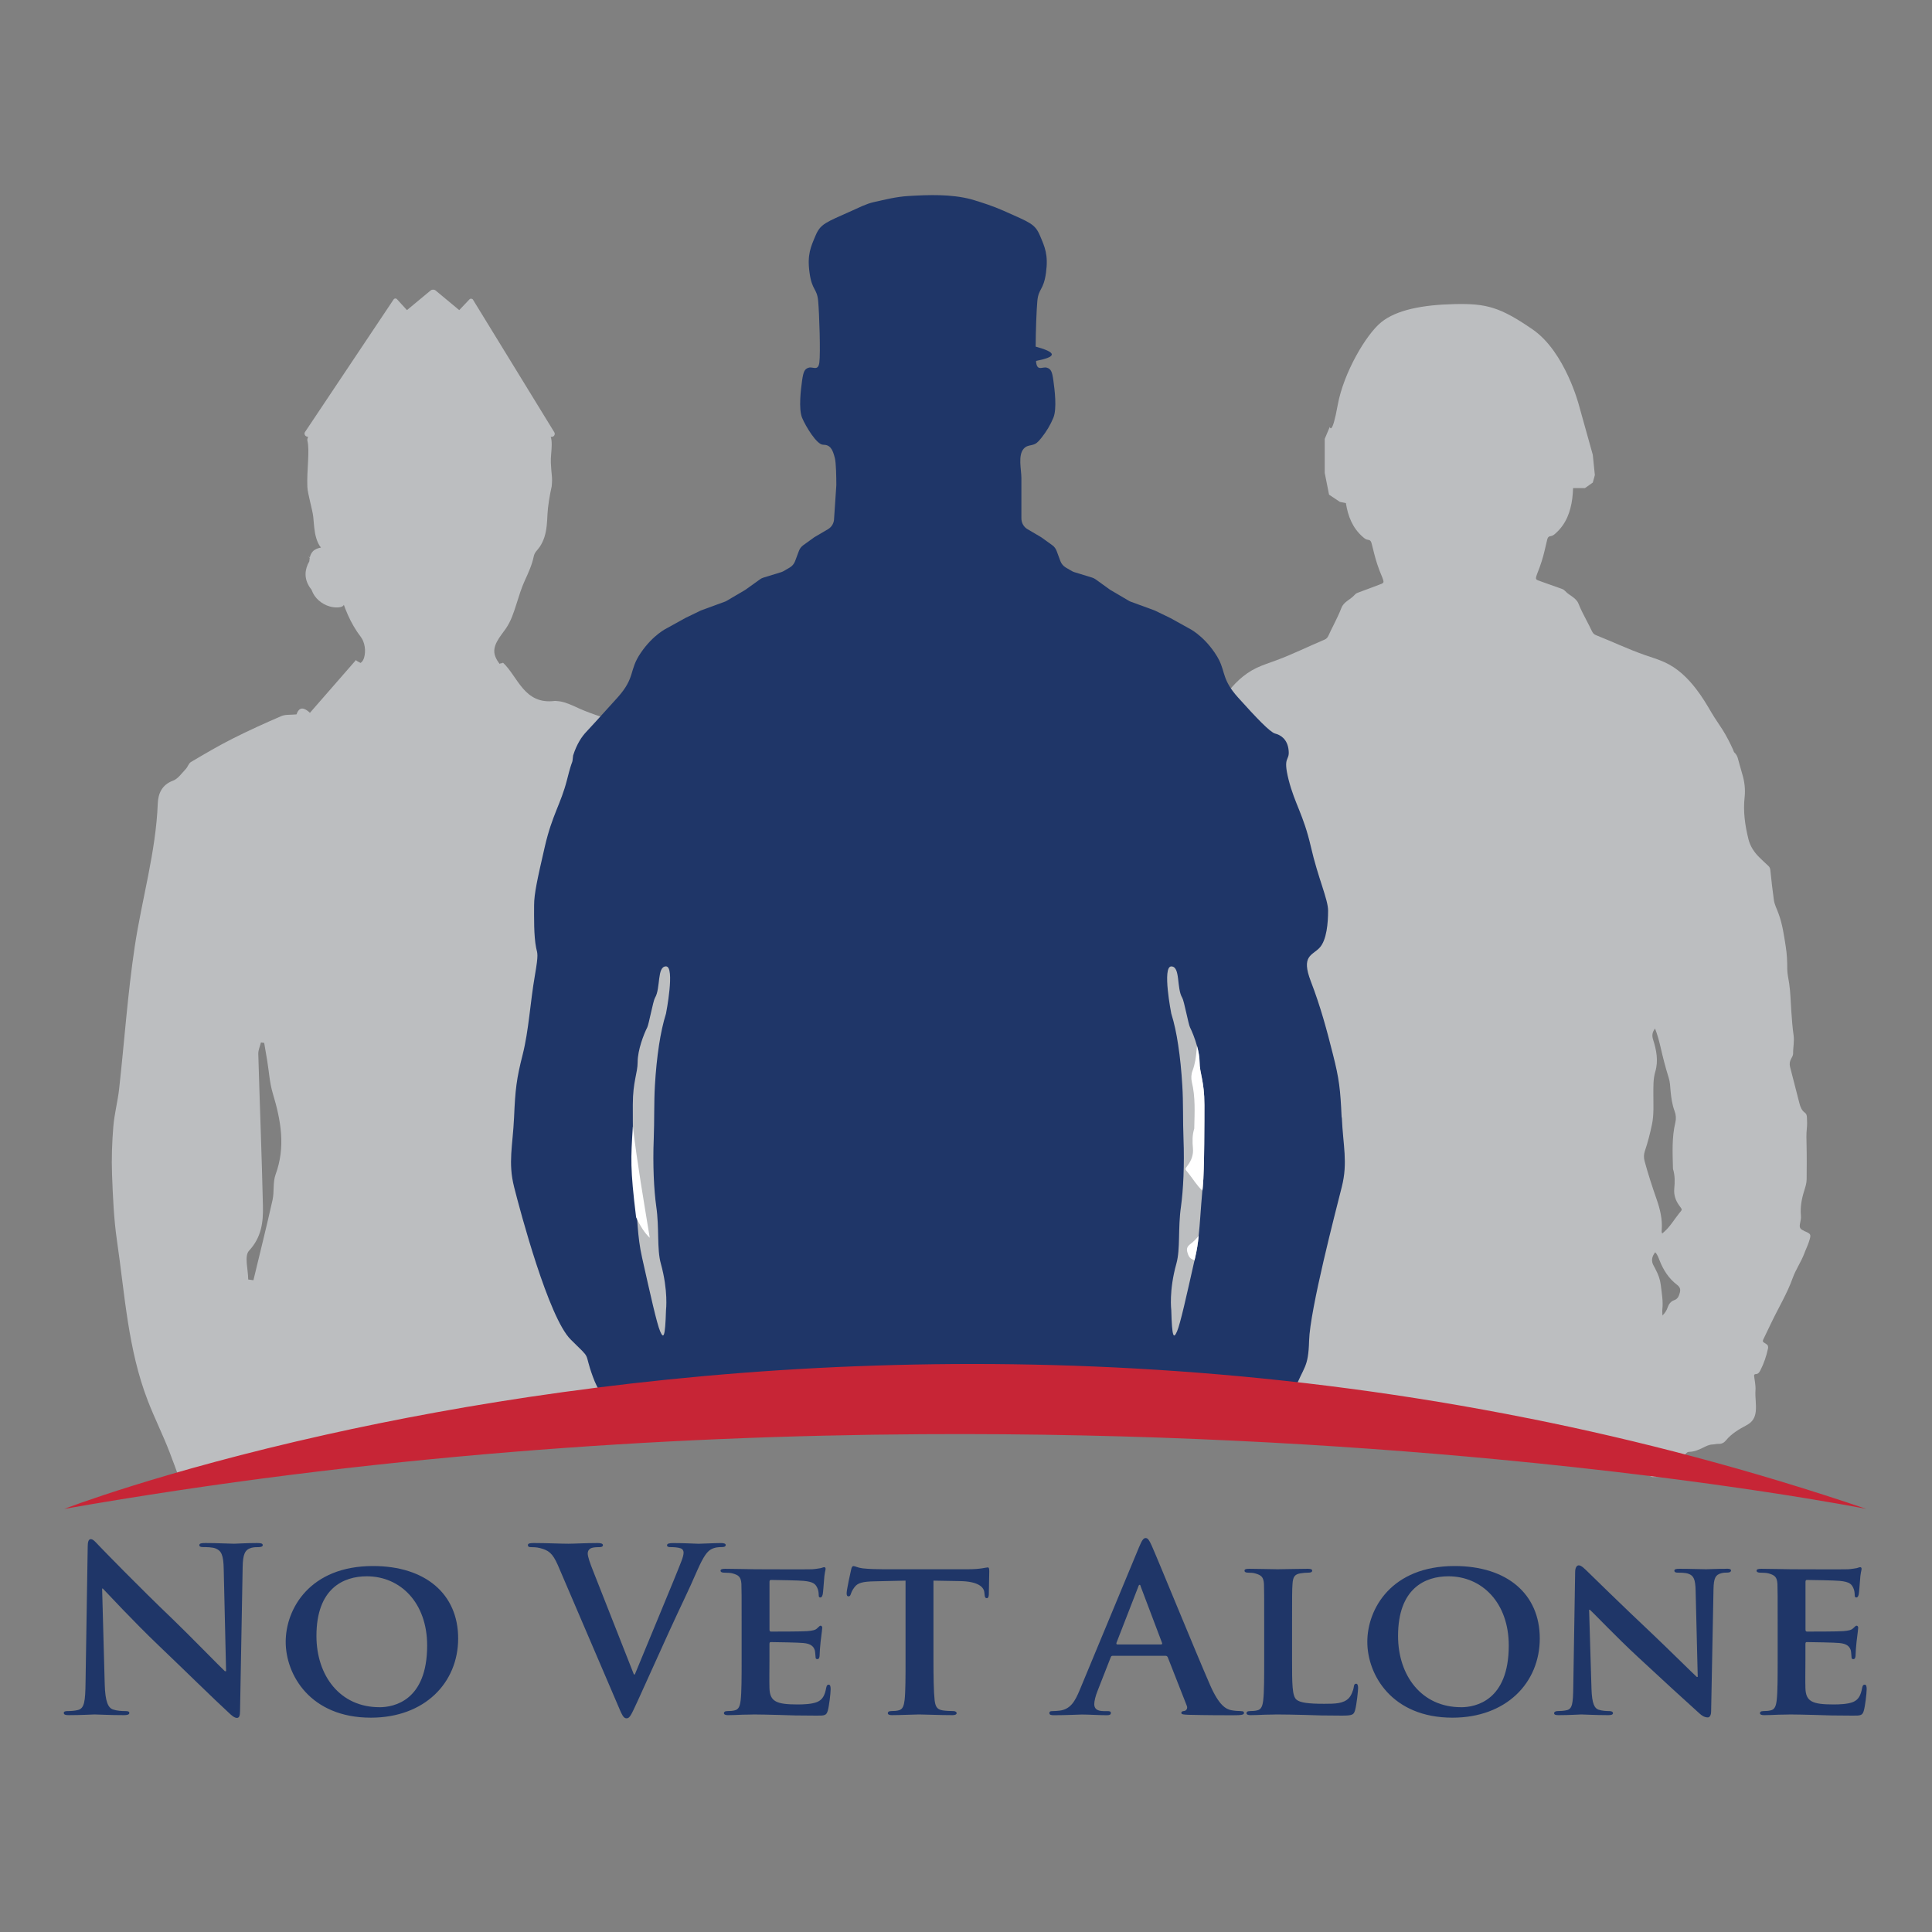 <?xml version="1.0" encoding="UTF-8"?><svg id="Layer_1" xmlns="http://www.w3.org/2000/svg" xmlns:xlink="http://www.w3.org/1999/xlink" viewBox="0 0 504 504"><rect x="0" y="0" width="504" height="504" fill="#808080" stroke="none"/><defs><style>.cls-1{fill:none;}.cls-2{clip-path:url(#clippath);}.cls-3{fill:#fff;}.cls-4{fill:#bcbec0;}.cls-5{fill:#c72536;}.cls-6{fill:#1f3668;}</style><clipPath id="clippath"><rect class="cls-1" width="504" height="504"/></clipPath></defs><g class="cls-2"><path class="cls-4" d="M470.61,321.07c-1.05-.45-1.26-.81-1.02-1.99,.14-.64,.28-1.27,.22-1.92-.22-2.27,.19-4.44,.87-6.58,.3-.98,.62-1.95,.62-2.97,.02-2.96,.05-5.93-.02-8.88-.04-1.42-.09-2.84,.06-4.26,.11-1.01,.09-2.01,.03-3.03-.03-.5-.15-.9-.5-1.14-.86-.62-1.2-1.5-1.45-2.46-.83-3.16-1.65-6.34-2.45-9.53-.18-.72-.1-1.43,.28-2.1,.24-.42,.52-.9,.52-1.36-.03-1.58,.35-3.15,.13-4.73-.31-2.09-.44-4.2-.6-6.31-.18-2.43-.2-4.87-.56-7.28-.18-1.25-.5-2.48-.5-3.73,.01-1.99-.08-3.96-.4-5.92-.46-2.93-.86-5.85-1.91-8.64-.41-1.15-1.01-2.24-1.18-3.45-.36-2.56-.65-5.14-.91-7.71-.04-.53-.2-.92-.59-1.25-.77-.71-1.55-1.43-2.3-2.18-1.34-1.34-2.36-2.84-2.83-4.72-.9-3.61-1.42-7.25-1-10.96,.22-2.09-.02-4.12-.64-6.12-.26-.85-.46-1.72-.73-2.58-.32-1.01-.39-2.14-1.27-2.93-.2-.18-.25-.51-.37-.77-.82-1.8-1.71-3.56-2.77-5.24-.93-1.47-1.96-2.89-2.84-4.39-1.25-2.14-2.52-4.26-4.04-6.22-2.26-2.92-4.86-5.45-8.28-6.99-1.67-.76-3.42-1.26-5.14-1.87-4.33-1.51-8.46-3.49-12.73-5.18-.49-.2-.78-.54-1.01-1-.45-.95-.93-1.88-1.42-2.82-.75-1.43-1.5-2.87-2.1-4.38-.64-1.6-2.41-2.11-3.48-3.3-.02-.04-.06-.06-.09-.08-.31-.34-.72-.48-1.15-.62-1.96-.67-3.89-1.39-5.85-2.08-.49-.18-.61-.47-.47-.92,.1-.36,.21-.7,.35-1.04,.42-1.01,.77-2.04,1.11-3.09,.57-1.78,.94-3.61,1.38-5.42,.12-.54,.26-.99,.95-1.07,.53-.06,.95-.42,1.35-.79,2.68-2.41,3.82-5.56,4.28-9.02,.12-.9,.17-1.81,.21-2.72h3.1l2.04-1.44,.54-1.96-.54-5.29-3.59-12.85s-3.59-13.99-12.1-19.85c-8.51-5.86-12.1-6.8-20.41-6.61-8.32,.19-15.12,1.51-19.09,4.73-3.97,3.21-9.83,13.23-11.34,21.55-1.51,8.32-2.08,5.75-2.08,5.75l-1.32,3.13v8.88l1.13,5.67,2.84,1.89,1.55,.31c.54,3.4,1.72,6.48,4.41,8.82,.4,.36,.83,.71,1.36,.76,.69,.07,.83,.51,.97,1.05,.47,1.8,.87,3.63,1.47,5.4,.36,1.04,.72,2.06,1.17,3.07,.15,.33,.26,.68,.37,1.03,.15,.46,.04,.75-.45,.93-1.95,.73-3.86,1.48-5.81,2.18-.43,.15-.84,.29-1.14,.64-.02,.02-.06,.05-.09,.09-1.05,1.21-2.81,1.75-3.42,3.36-.58,1.52-1.3,2.97-2.02,4.42-.48,.94-.95,1.89-1.37,2.84-.22,.47-.5,.81-.99,1.02-4.23,1.77-8.33,3.83-12.63,5.41-1.7,.64-3.45,1.18-5.1,1.96-3.4,1.61-5.95,4.18-8.16,7.14-1.48,1.99-2.71,4.13-3.92,6.29-.85,1.52-1.85,2.96-2.76,4.44-1.03,1.69-1.89,3.47-2.67,5.29-.11,.26-.16,.59-.36,.77-.86,.81-.91,1.94-1.21,2.96-.26,.86-.44,1.73-.69,2.59-.58,2.01-.79,4.05-.53,6.13,.14,1.1,.18,2.19,.17,3.28,1.03,.72,2.19,1.34,3.1,2.14,2.83,2.48,5.13,5.41,6.32,9.04,1.65,5.04,.59,9.35-.89,13.68,1.18,12.64,3.84,24.98,2.47,37.88-.03,.24-.06,.49-.08,.73,.35,2.9,.28,5.82-.44,8.72-.22,.88-.55,1.74-.92,2.58-1.03,8.01-2.05,15.94-2.55,24.04,.02,1.68-.04,3.33-.23,4.98-.04,1.38-.09,2.76-.09,4.15,0,2.73-.81,4.95-2.11,6.65-.4,2.22-.34,4.16,.85,6.9,1.73,3.97,3.74,7.39,4.44,11.72,.83,5.05-1.2,11.39-1.46,16.56,11.79,.81,23.24,2.82,34.36,6.07,10.79,.55,21.31,2.09,31.55,4.66,17.05,1.33,33.39,5.23,49.04,11.7l4.34-.08c-.12-.49-.24-.98-.34-1.47-.19-.83-.19-1.66-.22-2.58,1.95,.37,3.35-.55,4.67-1.69,.14-.14,.29-.28,.43-.43,.2-.21,.45-.31,.76-.32,1.25-.03,2.37-.49,3.46-1.03,.84-.41,1.62-.86,2.61-.89,.5-.02,1.02-.18,1.54-.16,.8,.04,1.44-.29,1.92-.88,1.48-1.82,3.47-2.95,5.45-4.02,1.49-.81,2.16-1.91,2.34-3.54,.2-1.86-.2-3.68-.07-5.53,.09-1.2-.2-2.45-.35-3.68-.04-.37,.06-.53,.43-.55,.68-.02,.95-.51,1.22-1.03,.91-1.78,1.54-3.66,1.96-5.6,.12-.57,0-.96-.49-1.24-.17-.09-.33-.23-.51-.32-.41-.24-.4-.51-.2-.9,.72-1.45,1.41-2.92,2.11-4.38,1.85-3.87,4.1-7.56,5.55-11.62,.81-2.25,2.22-4.22,3.05-6.47,.36-.99,.85-1.94,1.17-2.94,.65-2,.6-2.05-1.3-2.86m-32.38,16.14c-.25,.9-.52,1.62-1.51,1.96-.83,.29-1.36,.98-1.65,1.84-.26,.79-.71,1.49-1.37,2.14,0-.54-.08-1.09-.02-1.63,.23-2.15-.17-4.25-.42-6.38-.17-1.4-.64-2.66-1.28-3.88-.17-.33-.31-.67-.5-.97-.77-1.26-.62-2.46,.33-3.64,.58,.59,.83,1.36,1.12,2.08,.99,2.54,2.41,4.77,4.59,6.42,.75,.58,.96,1.14,.71,2.06m-.17-20.72c-1.3,1.61-2.33,3.43-3.9,4.81-.15,.12-.29,.26-.52,.46-.22-.41-.14-.7-.13-.97,.2-2.73-.41-5.32-1.3-7.87-1.16-3.33-2.26-6.68-3.18-10.09-.24-.91-.2-1.74,.09-2.61,.77-2.26,1.35-4.57,1.85-6.93,.54-2.61,.35-5.24,.36-7.87,.01-1.98-.07-3.95,.5-5.88,.85-2.85,.3-5.64-.57-8.37-.35-1.07-.22-1.95,.51-2.88,.62,1.61,1.04,3.16,1.41,4.73,.62,2.73,1.31,5.44,2.15,8.11,.36,1.11,.39,2.3,.49,3.48,.17,1.78,.42,3.54,1.05,5.22,.37,.99,.43,1.99,.19,2.99-.94,3.93-.71,7.9-.62,11.87,0,.09,0,.17,.02,.25,.52,1.7,.49,3.4,.32,5.15-.15,1.62,.36,3.12,1.36,4.45,.82,1.1,.74,.94-.08,1.95"/><path class="cls-4" d="M202.57,310.57c1.58-4.71,.71-8.99-1.5-13.31-1.03-2-1.73-4.43-1.72-6.66,.05-9.94-.97-19.75-2.62-29.54-.7-4.14-1.29-8.43-.95-12.57,.58-7.11-1.57-13.51-3.7-20.04-2.91-8.92-5.69-17.89-8.36-26.88-.81-2.73-1.92-4.72-4.88-5.6-2.71-.81-5.48-1.79-7.87-3.27-6.52-4.04-14.18-5.11-20.98-8.38-.49-.2-1.32-.6-1.45-.62-2.03-.8-2.52-.74-3.75-.86-8.08,1.07-9.64-6.3-13.6-10-.06,.3-.76,.08-.82,.38-.44-.55-.87-1.19-1.18-2.01-1.02-2.71,1.33-5.15,2.75-7.21,1.36-1.96,2.04-4.11,2.76-6.36,.68-2.13,1.3-4.24,2.24-6.27,.93-2.02,1.86-4.07,2.31-6.27,.21-1.03,.95-1.58,1.52-2.4,.56-.82,.98-1.73,1.28-2.68,.59-1.89,.68-3.9,.77-5.87,.08-1.92,.59-5.05,1.1-7.28,.26-2.59-.08-2.81-.22-6.1-.07-1.54,.21-3.08,.22-4.62,0-.8,0-1.7-.35-2.38-.16-.31-.32-.62-.48-.93,.15-.08,.3-.16,.46-.24,0,0,0,0,0-.01-.21-.4-.41-.8-.62-1.21-8.57,3.44-18.58,2.88-27.92,1.86-11.03-1.21-22.3-1.82-33.5-2.11-.45,.87-.91,1.74-1.36,2.6,0,0,0,0,0,0,.08,.02,.16,.05,.24,.08-.18,.52-.26,.9-.21,1.1,.68,2.64-.19,7.87,0,12.12,.08,1.8,1.36,6.02,1.54,7.82,.19,1.89,.24,3.83,.82,5.65,.27,.85,.62,1.67,1.19,2.34,0,0,0,0,0,0-.81,.15-1.58,.42-2.13,1.01-.43,.46-.64,.99-.76,1.51l-.45-.15,.42,.29c-.06,.29-.09,.59-.11,.86,0,.02,0,.04,0,.06-.63,1.07-.98,2.21-.99,3.36-.01,1.45,.57,2.85,1.53,4.01,.22,.58,.5,1.15,.88,1.7,1.06,1.52,3.21,2.97,5.72,2.97,.16,0,.33,0,.5-.02,.33-.03,.77-.09,1.12-.35,.13-.09,.17-.21,.24-.32,.13,.35,.26,.71,.39,1.06,.84,2.14,1.79,4.04,3.06,5.96,.56,.85,1.23,1.54,1.61,2.5,.36,.92,.52,1.93,.45,2.92-.06,.8-.23,1.78-.78,2.41-.11,.12-.23,.23-.36,.32-.43-.26-1.23-.55-1.18-.79-4.16,4.77-8.07,9.25-12.04,13.8-2.26-2.11-3.08-.79-3.5,.41-1.56,.15-2.9-.01-3.97,.45-4.31,1.86-8.6,3.8-12.79,5.92-3.68,1.86-7.24,3.97-10.79,6.06-.59,.35-.81,1.26-1.32,1.8-1.05,1.09-2.02,2.57-3.33,3.05-2.93,1.08-3.89,3.41-3.99,5.96-.5,12.72-4.15,24.92-6.02,37.39-1.84,12.28-2.69,24.71-4.06,37.07-.37,3.3-1.25,6.54-1.52,9.85-.33,4.15-.49,8.35-.33,12.51,.22,5.77,.46,11.57,1.29,17.27,2.05,14.02,2.85,28.31,8.04,41.72,1.76,4.57,3.98,8.96,5.72,13.53,.9,2.36,1.78,4.73,2.63,7.11,17.92-5.12,36.53-7.74,55.84-7.8,3.78-.14,7.53-.15,11.25-.04,18.77-5.66,38.3-8.53,58.6-8.59,7.04-.27,13.97-.09,20.77,.52,.68-2.88,1.14-5.84,1.61-8.77,1.01-6.17,1.74-12.38,2.63-18.56,.15-1.05,.34-2.16,.8-3.09,3.02-6.11,3.89-12.71,4.47-19.36,.16-1.9-.47-3.85-.57-5.79-.07-1.33-.12-2.76,.29-4m-130.71-4.17c-.75,2.04-.31,4.49-.8,6.67-1.56,6.99-3.31,13.93-4.98,20.9-.45-.06-.91-.12-1.36-.19,0-2.56-1.07-6.12,.21-7.5,3.27-3.53,3.73-7.49,3.63-11.68-.3-13.22-.83-26.44-1.21-39.66-.03-.99,.45-2,.69-3l.85,.12c.26,1.51,.52,3.02,.77,4.53,.48,2.89,.64,5.88,1.48,8.66,2.12,7.02,3.37,13.94,.72,21.15m91.86-33.86c-.31,18.14,2.95,35.87,5.83,53.58-7.38-6.91-12.31-35.52-5.83-53.58"/><path class="cls-6" d="M67.12,402.53c-3.02,0-5.37,.18-6.05,.18-1.3,0-4.26-.18-7.47-.18-.93,0-1.6,.06-1.6,.53,0,.36,.25,.53,.99,.53,.86,0,2.34,0,3.27,.36,1.48,.59,2.04,1.72,2.1,5.35l.62,26.67h-.31c-1.05-.95-9.38-9.5-13.58-13.54-9.01-8.61-18.39-18.29-19.13-19.07-1.05-1.07-1.6-1.84-2.28-1.84-.62,0-.8,.83-.8,2.02l-.56,35.17c-.06,5.17-.31,6.89-1.91,7.36-.86,.24-1.97,.3-2.78,.3-.62,0-.99,.12-.99,.47,0,.53,.56,.59,1.36,.59,3.21,0,6.11-.18,6.67-.18,1.17,0,3.64,.18,7.65,.18,.86,0,1.42-.12,1.42-.59,0-.36-.37-.47-1.05-.47-.99,0-2.16-.06-3.21-.42-1.24-.42-2.04-1.96-2.16-6.59l-.68-24.95h.18c1.11,1.13,7.96,8.55,14.69,14.97,6.42,6.12,14.32,13.9,18.21,17.46,.68,.65,1.42,1.31,2.1,1.31,.56,0,.8-.53,.8-1.84l.68-37.48c.06-3.33,.56-4.57,2.28-5.05,.74-.18,1.23-.18,1.85-.18,.74,0,1.11-.18,1.11-.53,0-.47-.62-.53-1.42-.53"/><path class="cls-6" d="M97.3,408.53c-16.48,0-22.77,11.17-22.77,19.78s6.42,19.78,22.22,19.78c14.01,0,22.77-9.09,22.77-20.67s-8.52-18.89-22.22-18.89m1.67,36.83c-10.25,0-16.42-8.2-16.42-18.59,0-12.47,7.1-15.56,13.14-15.56,8.76,0,15.74,6.89,15.74,18.06,0,14.37-8.64,16.1-12.47,16.1"/><path class="cls-6" d="M189.32,403.07c0-.41-.49-.53-1.3-.53-1.85,0-4.75,.18-5.8,.18-.8,0-3.39-.18-6.48-.18-1.17,0-1.73,.12-1.73,.59,0,.42,.49,.47,1.05,.47,.8,0,1.73,.06,2.47,.3,.56,.18,.8,.65,.8,1.13,0,.53-.25,1.43-.56,2.2-1.48,3.92-9.5,23.05-12.16,29.58h-.25l-10.62-26.97c-.86-2.14-1.42-3.8-1.42-4.57,0-.54,.19-.95,.62-1.25,.49-.36,1.42-.42,2.41-.42,.56,0,.93-.12,.93-.54s-.68-.53-1.42-.53c-3.09,0-6.05,.18-7.59,.18-2.16,0-5.68-.18-8.95-.18-.93,0-1.61,.06-1.61,.53,0,.36,.18,.54,.74,.54,.49,0,1.48,0,2.41,.24,2.22,.59,3.27,1.25,4.69,4.51l15.55,36.29c1.17,2.79,1.54,3.62,2.35,3.62,.86,0,1.23-.95,2.84-4.4,1.36-2.97,4.26-9.45,8.21-18.12,3.33-7.31,5-10.51,7.41-16.1,1.67-3.8,2.59-4.81,3.39-5.35,1.11-.71,2.41-.71,3.02-.71s.99-.12,.99-.54"/><path class="cls-6" d="M216.16,439.48c-.37,0-.49,.24-.62,.77-.37,2.08-.99,3.15-2.35,3.74-1.42,.59-3.7,.65-5.12,.65-5.55,0-7.22-.77-7.34-4.22-.06-1.48,0-5.76,0-7.48v-4.04c0-.3,.06-.53,.31-.53,1.36,0,7.53,.12,8.52,.24,2.04,.18,2.72,.95,3.02,1.96,.12,.65,.12,1.31,.19,1.84,0,.24,.12,.41,.49,.41,.49,0,.56-.71,.56-1.13,0-.36,.12-2.38,.25-3.39,.31-2.55,.43-3.39,.43-3.68s-.18-.53-.43-.53-.43,.3-.86,.65c-.49,.53-1.3,.65-2.59,.77-1.24,.12-8.27,.12-9.51,.12-.31,0-.37-.24-.37-.53v-12.47c0-.3,.12-.47,.37-.47,1.11,0,7.59,.12,8.52,.24,2.72,.24,3.15,.95,3.58,1.84,.31,.59,.37,1.48,.37,1.84,0,.42,.06,.65,.43,.65,.43,0,.55-.59,.62-.83,.12-.59,.25-2.79,.31-3.33,.12-2.32,.43-2.91,.43-3.27,0-.24-.06-.47-.37-.47-.25,0-.55,.18-.86,.24-.43,.06-1.29,.24-2.28,.3-1.05,.06-13.08,0-14.81,0-1.54,0-5-.12-7.84-.12-.8,0-1.24,.12-1.24,.48s.37,.53,.93,.53c.8,0,1.73,.06,2.16,.18,1.73,.47,2.22,1.01,2.35,2.73,.06,1.6,.06,3.03,.06,10.69v8.91c0,4.63,0,8.61-.25,10.75-.18,1.49-.49,2.44-1.6,2.67-.49,.12-1.11,.18-1.91,.18-.68,0-.86,.3-.86,.53,0,.36,.37,.53,1.05,.53,1.11,0,2.47-.06,3.77-.12,1.29,0,2.47-.06,3.09-.06,1.6,0,3.64,.06,6.29,.12,2.65,.12,5.93,.18,10,.18,2.04,0,2.53,0,2.9-1.31,.31-1.01,.74-4.45,.74-5.58,0-.53-.06-1.19-.49-1.19"/><path class="cls-6" d="M257.64,408.89c-.19,0-.62,.12-1.48,.24-.8,.12-1.97,.24-3.7,.24h-22.03c-1.79,0-3.82-.06-5.43-.24-1.36-.18-1.91-.59-2.35-.59-.31,0-.49,.3-.62,.95-.12,.42-1.17,5.29-1.17,6.12,0,.53,.12,.83,.49,.83s.49-.24,.62-.65c.12-.36,.37-1.01,.93-1.72,.8-1.13,2.1-1.49,5.25-1.55l8.08-.18v20.43c0,4.63,0,8.61-.25,10.75-.19,1.49-.49,2.44-1.61,2.67-.43,.12-1.11,.18-1.91,.18-.68,0-.86,.3-.86,.53,0,.36,.37,.53,1.05,.53,2.16,0,5.86-.18,7.1-.18,1.54,0,5.18,.18,8.76,.18,.62,0,1.05-.18,1.05-.53,0-.24-.25-.53-.86-.53-.8,0-2.04-.06-2.78-.18-1.6-.24-1.91-1.19-2.1-2.61-.25-2.2-.31-6.18-.31-10.81v-20.43l6.85,.12c4.88,.06,6.29,1.61,6.42,2.91l.06,.53c.06,.77,.18,1.01,.62,1.01,.31,0,.43-.3,.49-.83,0-1.31,.12-5.05,.12-6.12,0-.77-.06-1.07-.43-1.07"/><path class="cls-6" d="M323.73,446.37c-.74,0-1.67-.06-2.59-.24-1.29-.3-3.08-1.13-5.43-6.47-3.95-9.03-13.82-33.26-15.3-36.53-.62-1.37-.99-1.9-1.54-1.9-.62,0-.99,.65-1.73,2.38l-15.49,37.3c-1.24,2.97-2.41,4.99-5.25,5.35-.49,.06-1.36,.12-1.91,.12-.49,0-.74,.12-.74,.48,0,.48,.37,.59,1.17,.59,3.21,0,6.6-.18,7.28-.18,1.91,0,4.57,.18,6.54,.18,.68,0,1.05-.12,1.05-.59,0-.36-.19-.48-.93-.48h-.93c-1.91,0-2.47-.77-2.47-1.84,0-.71,.31-2.14,.93-3.62l3.33-8.49c.12-.36,.25-.48,.55-.48h13.76c.31,0,.49,.12,.62,.42l4.94,12.59c.31,.71-.12,1.25-.56,1.37-.62,.06-.86,.18-.86,.53,0,.42,.74,.42,1.85,.48,4.94,.12,9.44,.12,11.66,.12s2.84-.12,2.84-.59c0-.42-.31-.48-.8-.48m-20.86-17.4h-11.36c-.25,0-.31-.18-.25-.42l5.68-14.61c.06-.24,.18-.53,.37-.53s.25,.3,.31,.53l5.55,14.67c.06,.18,0,.36-.31,.36"/><path class="cls-6" d="M353.79,439.24c-.43,0-.56,.3-.62,.77-.12,.95-.68,2.38-1.36,3.03-1.36,1.37-3.46,1.43-6.36,1.43-4.2,0-6.29-.3-7.22-1.07-1.17-.95-1.17-4.16-1.17-10.63v-8.91c0-7.66,0-9.09,.12-10.69,.12-1.78,.56-2.49,2.04-2.73,.62-.12,1.48-.18,2.1-.18,.68,0,.99-.18,.99-.53s-.37-.48-1.17-.48c-2.1,0-6.54,.12-7.84,.12-1.48,0-4.94-.12-7.47-.12-.8,0-1.17,.12-1.17,.48s.31,.53,.93,.53c.68,0,1.36,.06,1.79,.18,1.73,.47,2.22,1.01,2.35,2.73,.06,1.6,.06,3.03,.06,10.69v8.91c0,4.63,0,8.61-.25,10.75-.18,1.49-.49,2.44-1.6,2.67-.49,.12-1.11,.18-1.91,.18-.68,0-.86,.3-.86,.53,0,.36,.37,.53,1.05,.53,1.11,0,2.47-.06,3.77-.12,1.3,0,2.47-.06,3.08-.06,2.22,0,4.51,.06,7.22,.12,2.71,.12,5.86,.18,9.75,.18,2.84,0,3.09-.24,3.45-1.37,.43-1.49,.8-5.23,.8-5.82s-.12-1.13-.49-1.13"/><path class="cls-6" d="M379.46,408.53c-16.48,0-22.77,11.17-22.77,19.78s6.42,19.78,22.22,19.78c14.01,0,22.77-9.09,22.77-20.67s-8.52-18.89-22.22-18.89m1.67,36.83c-10.25,0-16.42-8.2-16.42-18.59,0-12.47,7.1-15.56,13.14-15.56,8.76,0,15.74,6.89,15.74,18.06,0,14.37-8.64,16.1-12.47,16.1"/><path class="cls-6" d="M450.37,409.25c-2.65,0-4.69,.12-5.31,.12-1.17,0-4.07-.12-6.91-.12-.8,0-1.36,.06-1.36,.48,0,.3,.19,.53,.86,.53,.74,0,2.04,0,2.84,.3,1.3,.47,1.79,1.37,1.85,4.45l.55,22.45h-.25c-.8-.71-8.02-7.84-11.73-11.35-7.9-7.43-16.05-15.44-16.73-16.1-.92-.89-1.67-1.66-2.34-1.66-.56,0-.93,.71-.93,1.72l-.49,29.94c-.06,4.4-.25,5.76-1.67,6.12-.74,.18-1.73,.24-2.47,.24-.49,0-.86,.24-.86,.53,0,.47,.49,.53,1.23,.53,2.78,0,5.37-.18,5.86-.18,.99,0,3.52,.18,7.04,.18,.74,0,1.23-.12,1.23-.53,0-.3-.31-.53-.92-.53-.87,0-1.91-.06-2.84-.36-1.05-.36-1.73-1.54-1.85-5.47l-.62-20.61h.18c1.05,.89,6.79,7.01,12.71,12.47,5.68,5.29,12.47,11.52,15.86,14.55,.56,.53,1.3,1.07,2.22,1.07,.43,0,.86-.48,.86-1.6l.62-31.84c.06-2.85,.49-3.74,1.97-4.16,.68-.18,1.11-.18,1.67-.18,.62,0,.93-.24,.93-.53,0-.42-.49-.48-1.23-.48"/><path class="cls-6" d="M486.41,439.48c-.37,0-.49,.24-.62,.77-.37,2.08-.99,3.15-2.35,3.74-1.42,.59-3.7,.65-5.12,.65-5.55,0-7.22-.77-7.34-4.22-.06-1.48,0-5.76,0-7.48v-4.04c0-.3,.06-.53,.31-.53,1.36,0,7.53,.12,8.52,.24,2.04,.18,2.72,.95,3.02,1.96,.12,.65,.12,1.31,.19,1.84,0,.24,.12,.41,.49,.41,.49,0,.56-.71,.56-1.13,0-.36,.12-2.38,.25-3.39,.31-2.55,.43-3.39,.43-3.68s-.18-.53-.43-.53-.43,.3-.86,.65c-.49,.53-1.3,.65-2.59,.77-1.23,.12-8.27,.12-9.5,.12-.31,0-.37-.24-.37-.53v-12.47c0-.3,.12-.47,.37-.47,1.11,0,7.59,.12,8.52,.24,2.72,.24,3.15,.95,3.58,1.84,.31,.59,.37,1.48,.37,1.84,0,.42,.06,.65,.43,.65,.43,0,.56-.59,.62-.83,.12-.59,.25-2.79,.31-3.33,.12-2.32,.43-2.91,.43-3.27,0-.24-.06-.47-.37-.47-.25,0-.56,.18-.86,.24-.43,.06-1.3,.24-2.28,.3-1.05,.06-13.08,0-14.81,0-1.54,0-5-.12-7.84-.12-.8,0-1.23,.12-1.23,.48s.37,.53,.93,.53c.8,0,1.73,.06,2.16,.18,1.73,.47,2.22,1.01,2.35,2.73,.06,1.6,.06,3.03,.06,10.69v8.91c0,4.63,0,8.61-.25,10.75-.18,1.49-.49,2.44-1.6,2.67-.49,.12-1.11,.18-1.91,.18-.68,0-.86,.3-.86,.53,0,.36,.37,.53,1.05,.53,1.11,0,2.47-.06,3.77-.12,1.3,0,2.47-.06,3.09-.06,1.6,0,3.64,.06,6.29,.12,2.65,.12,5.93,.18,10,.18,2.04,0,2.53,0,2.9-1.31,.31-1.01,.74-4.45,.74-5.58,0-.53-.06-1.19-.49-1.19"/><path class="cls-6" d="M349.99,291.5c-.33-7.38-.64-10.05-2.26-16.42-1.6-6.35-3.2-12.38-5.78-19.09-2.57-6.69,.32-6.69,2.25-8.71,1.93-2.01,2.26-6.68,2.26-9.7s-2.59-8.38-4.51-16.76c-1.93-8.36-4.17-11.05-5.79-17.4-1.6-6.37,.33-4.71,0-7.71-.31-3.02-2.23-4.02-3.53-4.35-1.29-.34-4.82-4.02-9.64-9.38-4.09-4.56-3.32-6.45-4.96-9.78-.3-.59-.67-1.23-1.15-1.93-3.2-4.71-6.75-6.37-6.75-6.37l-4.74-2.63-.16-.08-3.95-1.91c-.09-.04-.18-.09-.28-.11l-6.03-2.21c-.17-.06-.34-.14-.5-.24l-4.77-2.8c-.08-.05-.16-.11-.24-.16l-3.65-2.63c-.28-.2-.58-.35-.9-.45l-4.64-1.42c-.23-.07-.44-.17-.65-.28l-1.61-.94c-.62-.37-1.12-.95-1.38-1.65l-.99-2.67c-.23-.6-.62-1.13-1.13-1.49l-2.82-2.03c-.08-.05-.16-.11-.24-.15l-3.42-2.01c-.98-.57-1.58-1.65-1.58-2.82v-10.5c0-2.2-.97-5.97,.64-7.71,.86-.93,1.85-.71,2.85-1.17,.72-.33,1.31-1.1,1.8-1.71,1.22-1.53,2.3-3.32,3.05-5.15,.97-2.36,.33-7.38,0-9.73-.32-2.33-.63-3.02-1.71-3.33-1.08-.34-2.47,1-2.78-1.35-.01-.1-.02-.24-.04-.37,.03,0,.07-.01,.11-.02,0-.02,0-.03-.01-.05,2.31-.45,4.02-1,4.02-1.67s-1.78-1.37-4.21-2.04c.01-4.05,.23-9.64,.44-11.93,.33-3.36,1.62-2.67,2.26-7.38,.63-4.68-.32-6.69-1.6-9.7-1.29-3.02-2.59-3.36-9.33-6.37-2.86-1.28-5.63-2.17-8.61-3.06-5.28-1.37-10.95-1.17-16.35-.85-3.14,.19-6.01,.91-9.07,1.6-1.99,.45-3.95,1.48-5.81,2.3-6.74,3.02-8.04,3.36-9.33,6.38-1.27,3.01-2.24,5.02-1.59,9.7,.63,4.7,1.93,4.02,2.25,7.38,.31,3.35,.63,13.72,.31,16.08-.31,2.35-1.7,1-2.78,1.35-1.07,.32-1.38,1-1.72,3.33-.32,2.35-.96,7.37,0,9.73,.97,2.33,3.86,7.03,5.46,7.03,1.83,0,2.51,1.1,3.1,3.55,.3,1.22,.37,4.78,.37,7.01l-.58,8.65c0,1.17-.6,2.25-1.58,2.82l-3.42,2.01c-.08,.04-.16,.1-.24,.15l-2.81,2.03c-.51,.36-.91,.89-1.13,1.49l-1,2.67c-.26,.7-.75,1.28-1.38,1.65l-1.61,.94c-.2,.11-.42,.21-.64,.28l-4.63,1.42c-.33,.1-.62,.25-.9,.45l-3.66,2.63c-.07,.05-.16,.1-.24,.16l-2.4,1.41-.99,.58h0s-1.37,.81-1.37,.81c-.16,.1-.33,.18-.5,.24l-2.19,.8-3.84,1.41c-.1,.03-.19,.07-.28,.11l-3.95,1.91c-.05,.03-.1,.05-.15,.08l-4.42,2.45-.33,.18s-3.54,1.66-6.75,6.37c-3.22,4.68-1.29,6.35-6.11,11.72-4.82,5.36-7.24,7.97-8.15,8.95-1.11,1.17-2.42,3.04-3.41,6.13-.32,3.01,0,0-1.6,6.37-1.62,6.35-3.85,9.04-5.78,17.4-1.93,8.38-2.8,12.3-2.8,15.31s-.11,7.94,.54,11.15c.32,1.52,.66,1.41-.34,7.19-1.23,7.09-1.58,14.26-3.18,20.61-1.62,6.37-1.93,9.04-2.25,16.42-.34,7.37-1.6,11.72,0,18.08s9,34.16,14.79,39.85c5.78,5.7,3.2,2.69,5.78,9.72,2.57,7.04,5.14,5.69,6.76,11.72,.69,2.59,.96,4.18,1.13,5.4,63.12-12.63,122.55-15.62,174.89-13.6,.02,.18,.04,.31,.07,.4,.04-.13,.1-.26,.15-.4,2.4-6.29,3.64-5.71,3.83-12.92,.22-8.11,6.94-33.81,8.54-40.18,1.6-6.37,.32-10.71,0-18.08"/><path class="cls-5" d="M398.76,370c-63.12-12.63-122.56-15.62-174.89-13.6-.08,0-.15,0-.22,0-55.58,2.15-103.15,9.95-138.61,17.86-43.08,9.6-68.29,19.37-68.29,19.37,79.73-13.99,156.33-19.07,223.72-19.49,57.98-.37,109.13,2.7,149.59,6.51,59.25,5.58,95.58,12.74,96.79,12.97-29.91-10.16-59.39-17.9-88.1-23.63"/><path class="cls-4" d="M314.2,288.19c0,3.31,0,17.25-.41,21.26-.03,.38-.06,.76-.13,1.14-.47,5.2-.6,8.58-.98,11.83-.16,1.83-.44,3.63-.92,5.71-.06,.22-.09,.47-.16,.69-2.08,9.24-3.69,16.53-4.54,18.48-.88,2.02-1.32,1.77-1.51-5.52,0,0-.66-5.05,1.33-12.14,1.07-3.82,.38-9.21,1.2-14.89,.6-4.29,.92-10.91,.66-17.6-.19-4.76-.03-9.56-.32-14.07-.22-3.69-.57-7.22-1.07-10.47-.44-3-1.04-5.77-1.8-8.2,0,0-2.43-12.3,0-12.3s1.33,5.68,2.87,8.2c.47,.76,1.61,6.94,2.02,7.7,.5,1.01,1.29,2.9,1.83,4.89,.38,1.42,.66,2.87,.66,4.16,0,2.93,1.26,4.98,1.26,11.13"/><path class="cls-3" d="M312.69,322.41c-.16,1.83-.44,3.63-.92,5.71-.06,.22-.1,.47-.16,.69-.1-.09-.22-.16-.35-.19-.98-.35-1.26-1.07-1.52-1.96-.25-.91-.03-1.48,.73-2.08,.85-.63,1.58-1.36,2.21-2.18"/><path class="cls-3" d="M314.2,288.19c0,3.31,0,17.25-.41,21.26-.03,.38-.06,.76-.13,1.14-1.45-1.32-2.46-3.09-3.72-4.64-.82-1.01-.91-.85-.1-1.96,1.01-1.32,1.52-2.84,1.36-4.45-.16-1.74-.19-3.44,.35-5.14v-.25c.09-3.97,.32-7.95-.63-11.86-.22-1.01-.19-2.02,.19-3,.63-1.7,.88-3.44,1.04-5.24,.03-.38,.06-.79,.13-1.17,.38,1.42,.66,2.87,.66,4.16,0,2.93,1.26,4.98,1.26,11.13"/><path class="cls-4" d="M173.74,341.77s.63-5.03-1.35-12.14c-1.06-3.81-.37-9.2-1.19-14.89-.61-4.27-.93-10.9-.66-17.59,.19-4.77,.04-9.54,.31-14.06,.22-3.69,.57-7.23,1.07-10.48,.46-3.01,1.06-5.78,1.82-8.2,0,0,2.41-12.31,0-12.31s-1.35,5.69-2.88,8.21c-.47,.77-1.61,6.93-2.01,7.7-.89,1.72-2.51,5.92-2.51,9.04,0,2.94-1.25,5-1.26,11.14,0,3.3,0,17.24,.42,21.27,.92,8.96,.67,12.69,2.01,18.67,2.14,9.55,3.83,17.16,4.7,19.17,.88,2.01,1.31,1.76,1.53-5.53"/><path class="cls-3" d="M165.94,317.55c1.08,2.32,2.28,4.16,3.56,5.35-1.57-9.65-3.25-19.32-4.41-29.05-.52,8.47-.73,10.76,.85,23.69"/><path class="cls-4" d="M79.58,112.68l23.11-34.58c.2-.29,.62-.32,.85-.07l2.62,2.87,6.17-5.12c.36-.3,.95-.3,1.31,0l6.16,5.12,2.68-2.82c.24-.25,.71-.21,.89,.07l21.23,34.61c.3,.49,0,1.13-.58,1.19-5.4,.59-28.42,2.66-63.83-.04-.61-.05-.95-.73-.61-1.24"/></g></svg>